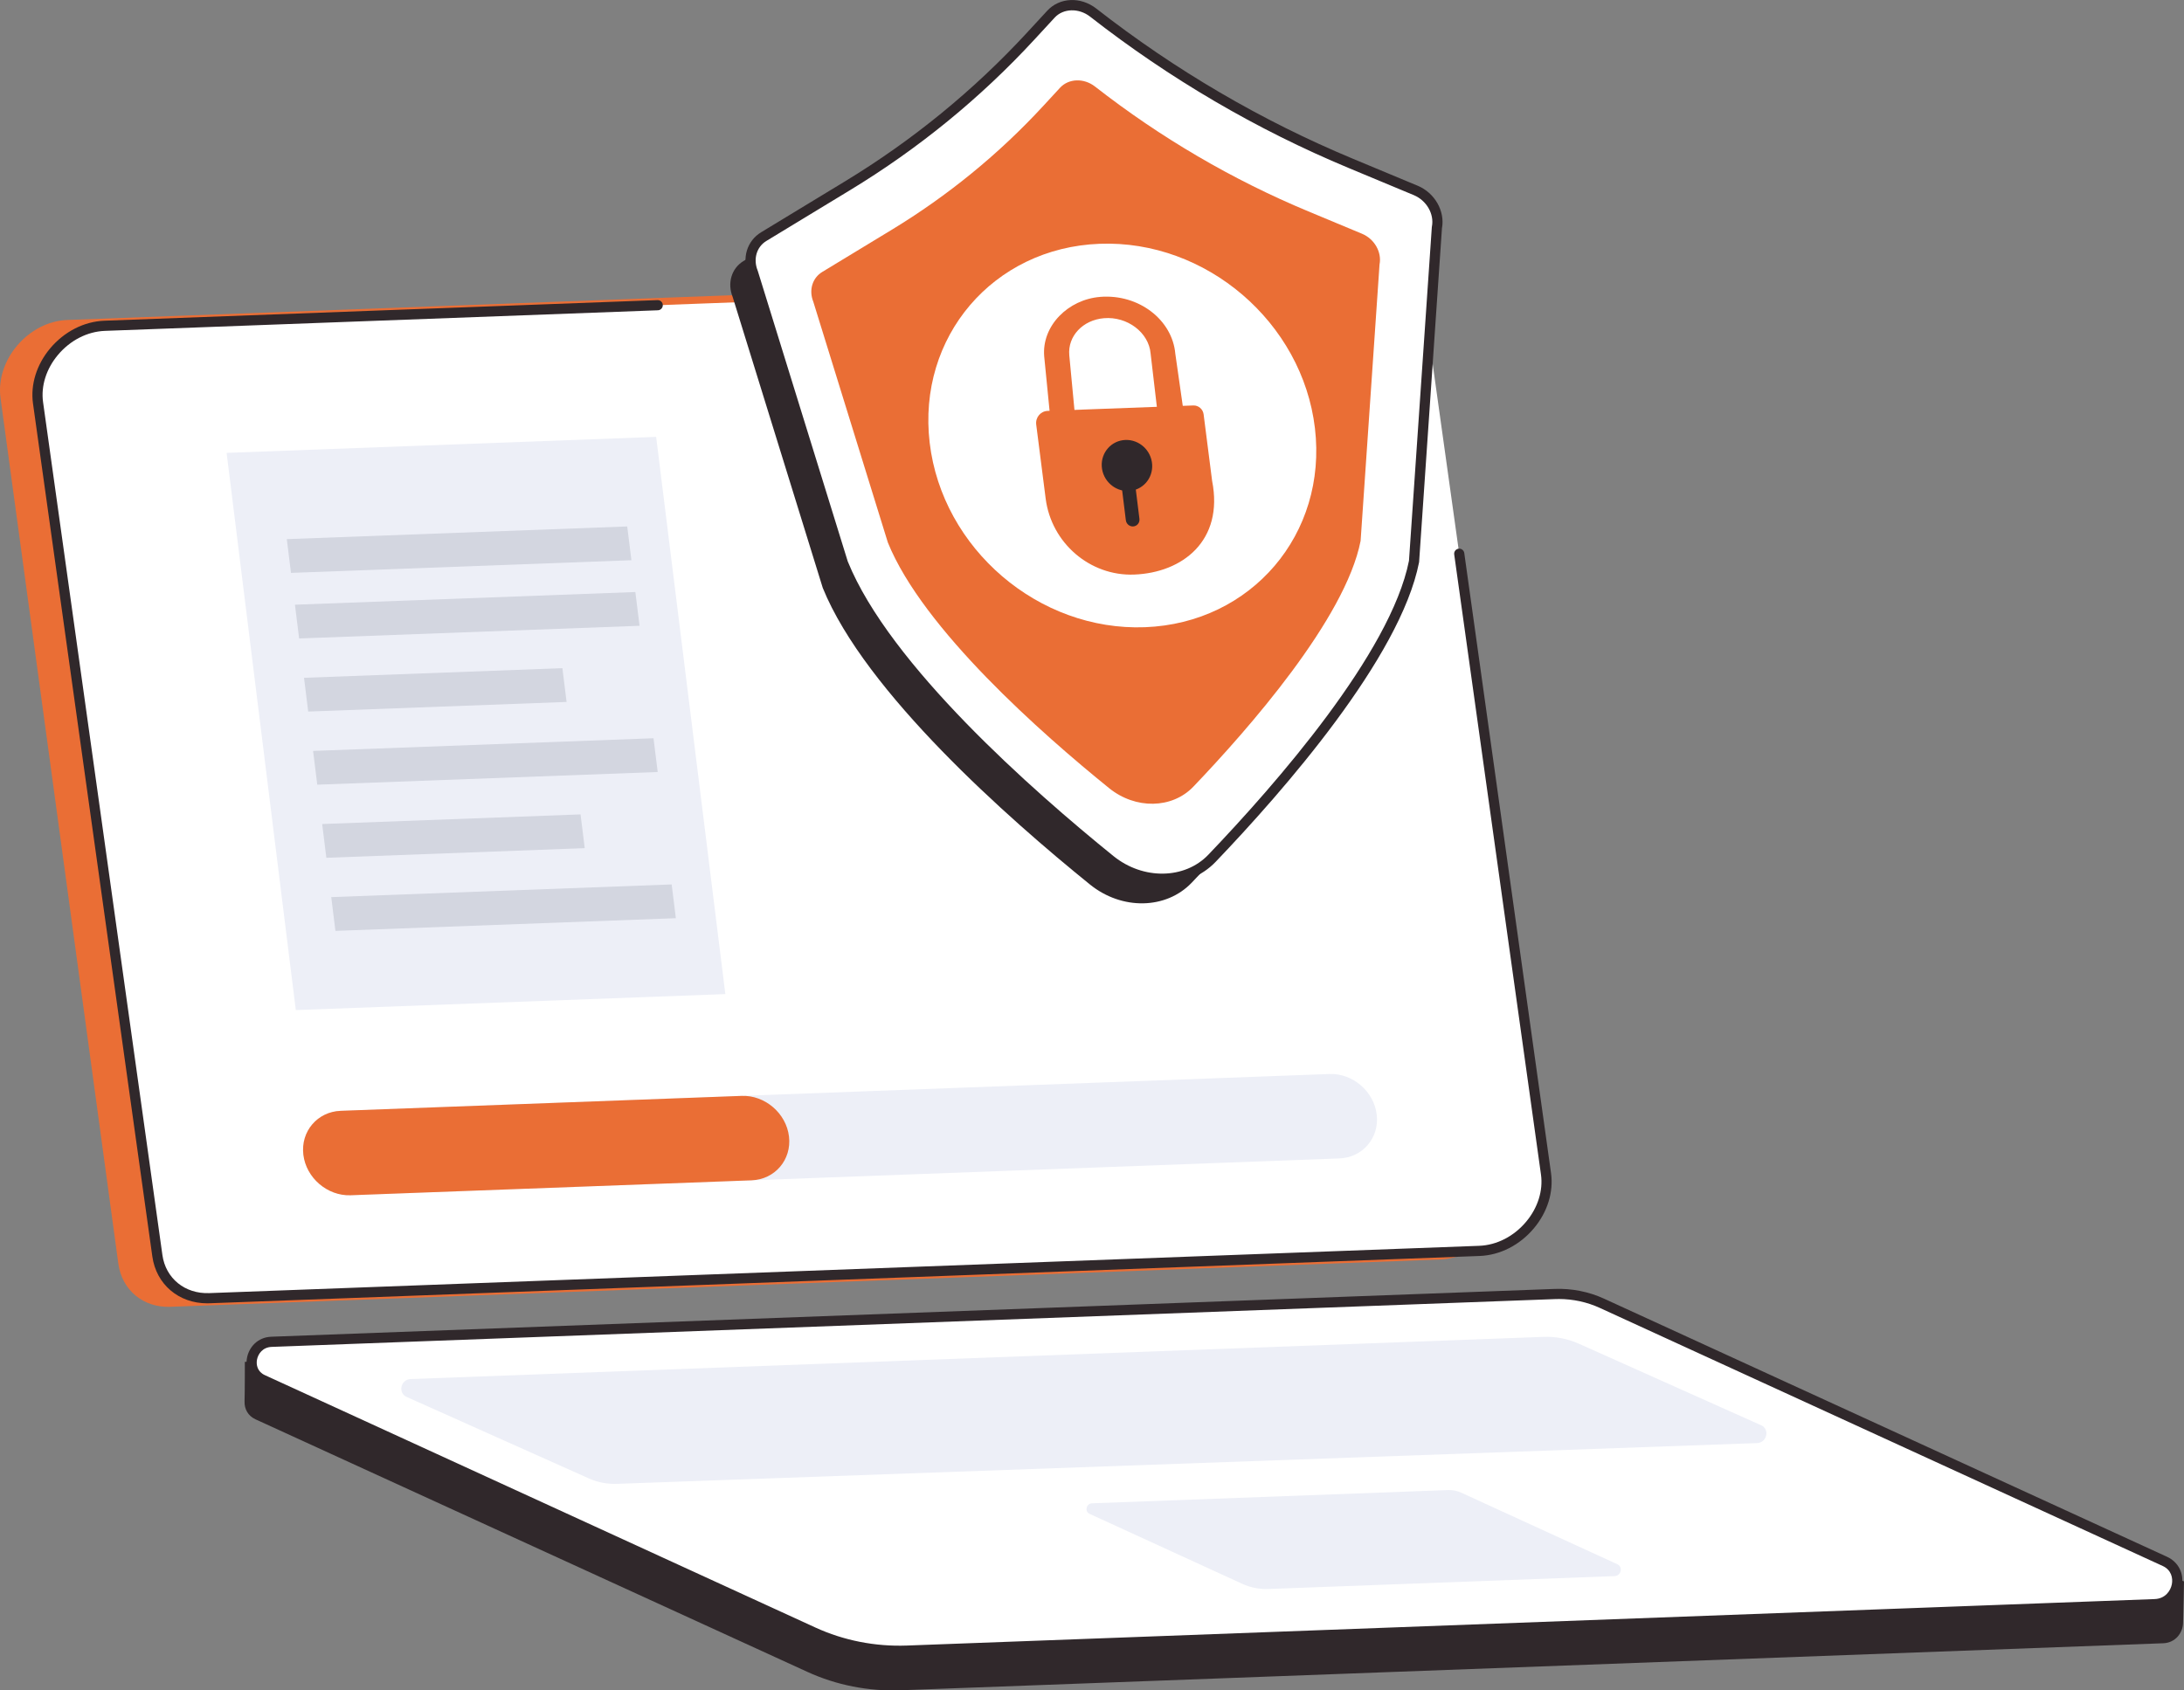 <?xml version="1.0" encoding="UTF-8"?>
<svg xmlns="http://www.w3.org/2000/svg" width="279" height="216" viewBox="0 0 279 216" fill="none">
  <rect x="0" y="0" width="279" height="216" fill="#808080" stroke="none"/>
  <g clip-path="url(#clip0_2699_11415)">
    <path d="M115.087 215.979L276.344 209.973C277.896 209.916 278.832 208.666 278.877 207.412C278.91 206.502 278.999 202.074 278.999 202.074L203.855 171.593C201.991 170.738 199.941 170.335 197.861 170.412L31.279 174.014C31.279 174.014 31.279 177.84 31.241 179.102C31.216 180.004 31.651 180.906 32.652 181.364L103.13 213.625C106.846 215.328 110.937 216.134 115.083 215.981L115.087 215.979Z" fill="#30282B"></path>
    <path d="M115.861 210.913L275.28 204.973C278.301 204.861 279.257 200.744 276.549 199.502L204.631 166.522C202.767 165.667 200.717 165.265 198.637 165.341L34.682 171.449C32.005 171.55 31.16 175.195 33.557 176.296L103.908 208.556C107.624 210.26 111.715 211.066 115.861 210.913Z" fill="white"></path>
    <path d="M114.876 211.585C110.988 211.585 107.122 210.752 103.638 209.152L33.287 176.892C31.947 176.279 31.27 174.932 31.561 173.462C31.814 172.187 32.869 170.872 34.657 170.805L198.612 164.697C200.778 164.617 202.956 165.045 204.9 165.937L276.818 198.917C278.294 199.593 279.041 201.077 278.72 202.696C278.441 204.103 277.276 205.556 275.304 205.628L115.885 211.567C115.549 211.579 115.212 211.585 114.876 211.585ZM199.132 165.988C198.975 165.988 198.818 165.99 198.661 165.996L34.706 172.104C33.552 172.148 32.977 172.998 32.834 173.716C32.699 174.398 32.889 175.278 33.827 175.709L104.178 207.969C107.78 209.622 111.812 210.414 115.836 210.266L275.255 204.327C276.606 204.276 277.279 203.28 277.446 202.441C277.605 201.639 277.381 200.603 276.279 200.098L204.36 167.118C202.74 166.375 200.941 165.986 199.132 165.986V165.988Z" fill="#30282B"></path>
    <path d="M224.981 182.118L201.668 171.686C200.269 171.061 198.737 170.766 197.183 170.823L52.456 176.214C51.194 176.261 50.802 177.985 51.938 178.494L75.228 188.912C76.347 189.411 77.571 189.649 78.813 189.604L224.461 184.396C225.724 184.35 226.117 182.625 224.981 182.116V182.118Z" fill="#EDEFF7"></path>
    <path d="M162.027 203.04L206.257 201.393C207.095 201.362 207.36 200.22 206.609 199.876L186.655 190.725C186.139 190.488 185.568 190.376 184.992 190.397L139.501 192.091C138.759 192.119 138.524 193.131 139.189 193.436L158.709 202.385C159.739 202.859 160.875 203.081 162.025 203.04H162.027Z" fill="#EDEFF7"></path>
    <path d="M21.756 166.98L183.987 160.937C188.962 160.752 193.179 155.817 192.518 150.953L177.469 40.352C177.01 36.977 174.283 34.713 170.83 34.841L8.599 40.886C3.624 41.071 -0.593 46.006 0.069 50.87L15.117 161.471C15.576 164.846 18.303 167.11 21.756 166.982V166.98Z" fill="#EA6E35"></path>
    <path d="M26.753 165.883L188.984 159.839C193.96 159.655 198.168 154.788 197.497 149.997L182.252 41.013C181.787 37.688 179.054 35.459 175.603 35.587L13.373 41.63C8.397 41.815 4.189 46.681 4.86 51.473L20.104 160.456C20.569 163.782 23.302 166.01 26.753 165.883Z" fill="white"></path>
    <path d="M26.468 166.537C22.818 166.537 19.96 164.111 19.459 160.544L4.215 51.561C3.877 49.151 4.672 46.589 6.395 44.529C8.2 42.371 10.735 41.076 13.348 40.98L83.997 38.348C84.358 38.336 84.656 38.615 84.67 38.973C84.684 39.333 84.403 39.633 84.046 39.647L13.397 42.279C11.15 42.363 8.961 43.487 7.391 45.364C5.904 47.143 5.215 49.336 5.502 51.382L20.747 160.366C21.164 163.347 23.623 165.348 26.73 165.232L188.961 159.188C191.208 159.104 193.397 157.98 194.967 156.103C196.454 154.324 197.141 152.131 196.856 150.085L185.771 70.844C185.722 70.489 185.969 70.16 186.324 70.111C186.675 70.06 187.007 70.31 187.056 70.665L198.141 149.906C198.479 152.316 197.684 154.878 195.961 156.938C194.156 159.096 191.622 160.391 189.008 160.487L26.778 166.531C26.674 166.535 26.57 166.537 26.468 166.537Z" fill="#30282B"></path>
    <path d="M171.1 148.022L44.795 152.727C41.821 152.837 39.101 150.5 38.752 147.534C38.403 144.567 40.551 142.049 43.526 141.939L169.83 137.234C172.805 137.124 175.524 139.461 175.873 142.427C176.222 145.394 174.074 147.912 171.1 148.022Z" fill="#EDEFF7"></path>
    <path d="M96.018 150.819L44.795 152.727C41.821 152.837 39.101 150.5 38.752 147.535C38.403 144.567 40.551 142.049 43.526 141.939L94.749 140.031C97.723 139.921 100.443 142.258 100.792 145.223C101.141 148.191 98.993 150.709 96.018 150.819Z" fill="#EA6E35"></path>
    <path d="M92.661 127.023L37.788 129.067L28.949 57.868L83.822 55.824L92.661 127.023Z" fill="#EDEFF7"></path>
    <path d="M80.662 71.583L37.172 73.203L36.637 68.889L80.126 67.269L80.662 71.583Z" fill="#D3D6E0"></path>
    <path d="M81.701 79.962L38.213 81.582L37.678 77.268L81.165 75.648L81.701 79.962Z" fill="#D3D6E0"></path>
    <path d="M86.339 117.326L42.85 118.947L42.316 114.631L85.804 113.012L86.339 117.326Z" fill="#D3D6E0"></path>
    <path d="M84.019 98.646L40.53 100.265L39.996 95.951L83.484 94.332L84.019 98.646Z" fill="#D3D6E0"></path>
    <path d="M74.698 108.376L41.69 109.607L41.156 105.293L74.163 104.062L74.698 108.376Z" fill="#D3D6E0"></path>
    <path d="M72.38 89.693L39.372 90.923L38.838 86.609L71.844 85.379L72.38 89.693Z" fill="#D3D6E0"></path>
    <path d="M94.971 33.362L105.67 26.866C114.375 21.582 122.247 15.147 129.092 7.722L131.662 4.935C132.999 3.485 135.345 3.401 137.062 4.741C147.168 12.634 158.255 19.123 169.966 24.003L178.254 27.456C180.178 28.258 181.338 30.294 180.961 32.21L178.042 74.859C175.676 86.894 160.69 103.949 152.234 112.793C148.959 116.217 143.311 116.313 139.244 113.023C128.91 104.667 110.522 88.478 105.105 75.118L93.598 37.95C92.882 36.184 93.451 34.281 94.971 33.36V33.362Z" fill="#30282B"></path>
    <path d="M97.567 30.229L108.266 23.733C116.971 18.449 124.843 12.014 131.688 4.589L134.258 1.803C135.594 0.352 137.941 0.268 139.657 1.608C149.764 9.501 160.851 15.99 172.562 20.87L180.849 24.323C182.774 25.125 183.934 27.161 183.557 29.077L180.637 71.726C178.271 83.761 163.286 100.816 154.83 109.66C151.555 113.084 145.906 113.18 141.839 109.89C131.505 101.534 113.118 85.346 107.701 71.985L96.194 34.818C95.478 33.051 96.046 31.148 97.567 30.227V30.229Z" fill="white"></path>
    <path d="M148.455 112.929C146.028 112.929 143.519 112.089 141.431 110.403C130.954 101.929 112.561 85.703 107.098 72.237L107.081 72.186L95.582 35.044C94.756 32.974 95.43 30.771 97.232 29.679L107.93 23.183C116.579 17.934 124.413 11.531 131.213 4.155L133.783 1.369C135.363 -0.343 138.061 -0.459 140.06 1.103C150.129 8.966 161.149 15.416 172.815 20.279L181.103 23.732C183.288 24.642 184.616 26.974 184.206 29.17L181.287 71.82L181.279 71.86C178.891 84.005 163.98 101.043 155.302 110.118C153.513 111.989 151.031 112.931 148.459 112.931L148.455 112.929ZM108.313 71.773C113.679 84.963 131.874 101.001 142.247 109.391C146.024 112.445 151.345 112.369 154.361 109.216C162.931 100.254 177.645 83.465 179.994 71.648L182.913 28.999L182.921 28.959C183.239 27.346 182.24 25.614 180.6 24.93L172.313 21.477C160.539 16.572 149.418 10.061 139.257 2.127C137.819 1.003 135.832 1.058 134.733 2.249L132.163 5.036C125.28 12.502 117.352 18.982 108.599 24.294L97.901 30.789C96.651 31.548 96.194 33.106 96.792 34.58L96.81 34.631L108.309 71.773H108.313Z" fill="#30282B"></path>
    <path d="M105.032 34.753L113.891 29.376C121.099 24.999 127.617 19.673 133.285 13.525L135.412 11.218C136.518 10.017 138.461 9.949 139.883 11.057C148.251 17.592 157.429 22.965 167.127 27.006L173.988 29.865C175.583 30.529 176.543 32.215 176.231 33.801L173.814 69.114C171.856 79.08 159.446 93.199 152.446 100.521C149.734 103.357 145.059 103.436 141.69 100.712C133.134 93.792 117.911 80.389 113.424 69.328L103.896 38.553C103.304 37.091 103.775 35.515 105.034 34.753H105.032Z" fill="#EA6E35"></path>
    <path d="M167.979 54.709C169.582 68.238 159.864 79.625 146.274 80.144C132.683 80.663 120.368 70.115 118.765 56.586C117.162 43.057 126.88 31.67 140.47 31.151C154.061 30.632 166.376 41.18 167.979 54.709Z" fill="white"></path>
    <path d="M137.307 52.889L136.597 45.383C136.385 42.958 138.322 40.885 141.031 40.659C144.017 40.411 146.754 42.49 146.986 45.163L147.884 52.82C147.955 53.632 151.332 53.749 151.259 53.003L150.143 45.202C149.772 40.906 145.514 37.546 140.554 37.933V37.937C136.458 38.257 133.058 41.631 133.395 45.556L134.143 53.134L137.305 52.887L137.307 52.889Z" fill="#EA6E35"></path>
    <path d="M144.871 73.418C151.065 73.188 156.352 69.082 154.845 61.449L153.758 52.94C153.674 52.279 153.099 51.784 152.444 51.809L133.838 52.503C132.928 52.537 132.257 53.344 132.375 54.26L133.581 63.708C134.305 69.383 139.242 73.628 144.871 73.418Z" fill="#EA6E35"></path>
    <path d="M144.743 67.269C145.247 67.249 145.622 66.803 145.559 66.294L144.627 58.765C144.571 58.3 144.166 57.952 143.705 57.969C143.201 57.989 142.826 58.435 142.891 58.944L143.823 66.473C143.88 66.939 144.284 67.287 144.745 67.269H144.743Z" fill="#30282B"></path>
    <path d="M140.747 59.597C140.857 61.398 142.386 62.803 144.163 62.738C145.941 62.671 147.292 61.158 147.185 59.358C147.075 57.557 145.546 56.152 143.769 56.217C141.991 56.284 140.639 57.797 140.747 59.597Z" fill="#30282B"></path>
  </g>
  <defs>
    <clipPath id="clip0_2699_11415">
      <rect width="279" height="216" fill="white"></rect>
    </clipPath>
  </defs>
</svg>
